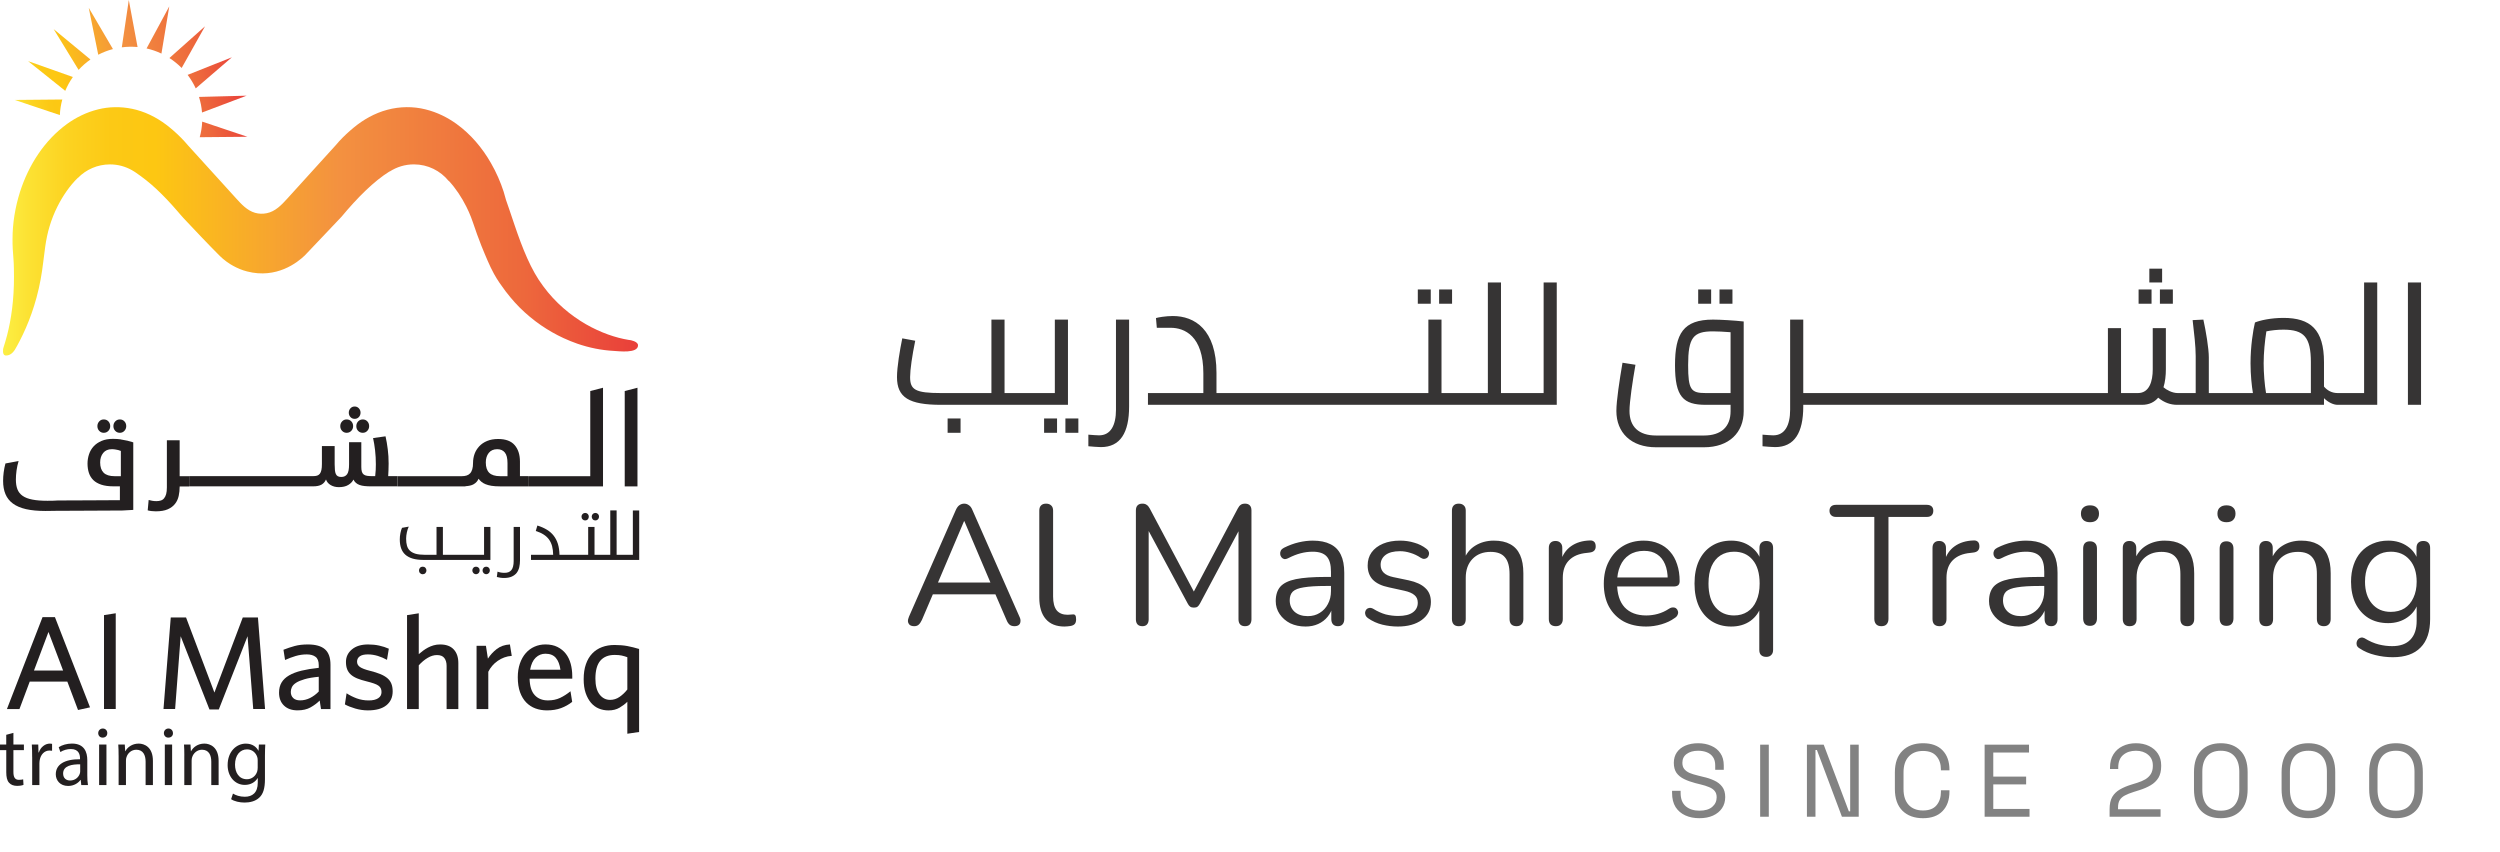 <svg xmlns="http://www.w3.org/2000/svg" width="352" height="120" viewBox="0 0 352 120" fill="none"><path d="M239.27 115.203C238.536 115.203 237.878 115.073 237.298 114.811C236.718 114.55 236.259 114.159 235.921 113.637C235.592 113.105 235.428 112.443 235.428 111.65V111.346H236.631V111.65C236.631 112.491 236.878 113.12 237.371 113.535C237.864 113.941 238.497 114.144 239.27 114.144C240.063 114.144 240.667 113.966 241.083 113.608C241.498 113.25 241.706 112.801 241.706 112.259C241.706 111.882 241.61 111.583 241.416 111.36C241.233 111.138 240.972 110.959 240.633 110.824C240.295 110.679 239.899 110.553 239.444 110.447L238.69 110.258C238.101 110.104 237.579 109.915 237.124 109.693C236.67 109.471 236.312 109.181 236.051 108.823C235.8 108.456 235.674 107.987 235.674 107.416C235.674 106.846 235.814 106.353 236.095 105.938C236.385 105.522 236.786 105.203 237.298 104.98C237.82 104.758 238.42 104.647 239.096 104.647C239.783 104.647 240.396 104.768 240.938 105.009C241.489 105.241 241.919 105.589 242.228 106.053C242.547 106.508 242.707 107.083 242.707 107.779V108.388H241.503V107.779C241.503 107.286 241.397 106.89 241.184 106.59C240.981 106.29 240.696 106.068 240.329 105.923C239.971 105.778 239.56 105.705 239.096 105.705C238.429 105.705 237.893 105.855 237.487 106.155C237.081 106.445 236.878 106.861 236.878 107.402C236.878 107.76 236.965 108.05 237.139 108.272C237.313 108.494 237.559 108.678 237.878 108.823C238.197 108.958 238.579 109.079 239.024 109.185L239.778 109.374C240.367 109.5 240.894 109.674 241.358 109.896C241.832 110.109 242.209 110.403 242.489 110.78C242.77 111.148 242.91 111.631 242.91 112.23C242.91 112.83 242.76 113.352 242.46 113.796C242.161 114.241 241.735 114.589 241.184 114.84C240.643 115.082 240.005 115.203 239.27 115.203ZM247.829 115V104.85H249.047V115H247.829ZM254.414 115V104.85H256.778L260.316 114.231H260.504V104.85H261.708V115H259.344L255.821 105.604H255.618V115H254.414ZM270.757 115.203C269.548 115.203 268.587 114.855 267.871 114.159C267.156 113.453 266.798 112.429 266.798 111.085V108.765C266.798 107.421 267.156 106.401 267.871 105.705C268.587 105 269.548 104.647 270.757 104.647C271.955 104.647 272.874 104.98 273.512 105.647C274.159 106.314 274.483 107.228 274.483 108.388V108.46H273.28V108.344C273.28 107.581 273.072 106.957 272.656 106.474C272.25 105.981 271.617 105.734 270.757 105.734C269.896 105.734 269.225 106 268.741 106.532C268.258 107.054 268.016 107.789 268.016 108.736V111.114C268.016 112.061 268.258 112.801 268.741 113.332C269.225 113.854 269.896 114.115 270.757 114.115C271.617 114.115 272.25 113.874 272.656 113.39C273.072 112.897 273.28 112.269 273.28 111.505V111.274H274.483V111.462C274.483 112.622 274.159 113.535 273.512 114.202C272.874 114.869 271.955 115.203 270.757 115.203ZM279.436 115V104.85H285.686V105.952H280.654V109.345H285.28V110.447H280.654V113.898H285.758V115H279.436ZM297.03 115V113.941C297.03 113.216 297.155 112.636 297.407 112.201C297.668 111.766 298.025 111.418 298.48 111.157C298.944 110.887 299.495 110.655 300.133 110.461L300.93 110.215C301.365 110.08 301.747 109.915 302.076 109.722C302.404 109.519 302.66 109.268 302.844 108.968C303.028 108.659 303.12 108.282 303.12 107.837V107.779C303.12 107.141 302.897 106.638 302.453 106.271C302.008 105.894 301.438 105.705 300.742 105.705C300.007 105.705 299.408 105.904 298.944 106.3C298.48 106.687 298.248 107.276 298.248 108.069V108.272H297.088V108.083C297.088 107.349 297.247 106.725 297.566 106.213C297.885 105.701 298.32 105.314 298.871 105.053C299.422 104.782 300.046 104.647 300.742 104.647C301.438 104.647 302.051 104.777 302.583 105.038C303.124 105.299 303.545 105.662 303.845 106.126C304.144 106.59 304.294 107.131 304.294 107.75V107.88C304.294 108.538 304.164 109.084 303.903 109.519C303.642 109.944 303.279 110.292 302.815 110.563C302.361 110.834 301.824 111.066 301.206 111.259L300.423 111.505C299.93 111.66 299.519 111.824 299.19 111.998C298.871 112.163 298.629 112.375 298.465 112.636C298.301 112.897 298.219 113.25 298.219 113.695V113.941H304.207V115H297.03ZM312.683 115.203C311.532 115.203 310.614 114.865 309.928 114.188C309.251 113.502 308.913 112.477 308.913 111.114V108.736C308.913 107.383 309.251 106.363 309.928 105.676C310.614 104.99 311.532 104.647 312.683 104.647C313.843 104.647 314.761 104.99 315.438 105.676C316.124 106.363 316.467 107.383 316.467 108.736V111.114C316.467 112.477 316.124 113.502 315.438 114.188C314.761 114.865 313.843 115.203 312.683 115.203ZM312.683 114.144C313.553 114.144 314.205 113.883 314.64 113.361C315.075 112.839 315.293 112.11 315.293 111.172V108.663C315.293 107.726 315.07 107.001 314.626 106.488C314.181 105.966 313.533 105.705 312.683 105.705C311.832 105.705 311.184 105.966 310.74 106.488C310.305 107.01 310.087 107.735 310.087 108.663V111.172C310.087 112.119 310.305 112.854 310.74 113.376C311.175 113.888 311.822 114.144 312.683 114.144ZM325.017 115.203C323.867 115.203 322.948 114.865 322.262 114.188C321.585 113.502 321.247 112.477 321.247 111.114V108.736C321.247 107.383 321.585 106.363 322.262 105.676C322.948 104.99 323.867 104.647 325.017 104.647C326.177 104.647 327.095 104.99 327.772 105.676C328.458 106.363 328.801 107.383 328.801 108.736V111.114C328.801 112.477 328.458 113.502 327.772 114.188C327.095 114.865 326.177 115.203 325.017 115.203ZM325.017 114.144C325.887 114.144 326.539 113.883 326.974 113.361C327.409 112.839 327.627 112.11 327.627 111.172V108.663C327.627 107.726 327.405 107.001 326.96 106.488C326.515 105.966 325.868 105.705 325.017 105.705C324.166 105.705 323.519 105.966 323.074 106.488C322.639 107.01 322.421 107.735 322.421 108.663V111.172C322.421 112.119 322.639 112.854 323.074 113.376C323.509 113.888 324.157 114.144 325.017 114.144ZM337.351 115.203C336.201 115.203 335.282 114.865 334.596 114.188C333.919 113.502 333.581 112.477 333.581 111.114V108.736C333.581 107.383 333.919 106.363 334.596 105.676C335.282 104.99 336.201 104.647 337.351 104.647C338.511 104.647 339.429 104.99 340.106 105.676C340.792 106.363 341.135 107.383 341.135 108.736V111.114C341.135 112.477 340.792 113.502 340.106 114.188C339.429 114.865 338.511 115.203 337.351 115.203ZM337.351 114.144C338.221 114.144 338.873 113.883 339.308 113.361C339.743 112.839 339.961 112.11 339.961 111.172V108.663C339.961 107.726 339.739 107.001 339.294 106.488C338.849 105.966 338.202 105.705 337.351 105.705C336.5 105.705 335.853 105.966 335.408 106.488C334.973 107.01 334.755 107.735 334.755 108.663V111.172C334.755 112.119 334.973 112.854 335.408 113.376C335.843 113.888 336.491 114.144 337.351 114.144Z" fill="#828282"></path><g clip-path="url(#clip0_301_318)"><path d="M1.888 103.188V104.826H3.366V105.616H1.888V108.693C1.888 109.401 2.089 109.802 2.662 109.802C2.933 109.802 3.13 109.767 3.262 109.732L3.308 110.51C3.107 110.592 2.793 110.65 2.395 110.65C1.915 110.65 1.528 110.498 1.281 110.214C0.99 109.907 0.882 109.401 0.882 108.728V105.616H0V104.826H0.878V103.461L1.888 103.188Z" fill="#231F20"></path><path d="M4.527 106.608C4.527 105.935 4.515 105.359 4.48 104.826H5.386L5.42 105.947H5.467C5.726 105.18 6.345 104.698 7.038 104.698C7.154 104.698 7.235 104.713 7.332 104.733V105.709C7.227 105.686 7.123 105.674 6.98 105.674C6.252 105.674 5.738 106.231 5.594 107.005C5.571 107.149 5.548 107.312 5.548 107.491V110.534H4.531V106.608H4.527Z" fill="#231F20"></path><path d="M11.444 110.533L11.363 109.814H11.328C11.011 110.261 10.4 110.662 9.591 110.662C8.442 110.662 7.854 109.849 7.854 109.024C7.854 107.643 9.073 106.888 11.266 106.9V106.783C11.266 106.312 11.135 105.464 9.978 105.464C9.448 105.464 8.899 105.628 8.5 105.888L8.268 105.204C8.736 104.896 9.417 104.694 10.133 104.694C11.866 104.694 12.292 105.888 12.292 107.028V109.164C12.292 109.662 12.315 110.144 12.385 110.533H11.448H11.444ZM11.293 107.62C10.168 107.596 8.887 107.799 8.887 108.907C8.887 109.576 9.332 109.895 9.862 109.895C10.601 109.895 11.069 109.425 11.232 108.942C11.266 108.837 11.29 108.717 11.29 108.612V107.62H11.293Z" fill="#231F20"></path><path d="M15.104 103.223C15.116 103.578 14.857 103.858 14.447 103.858C14.083 103.858 13.828 103.578 13.828 103.223C13.828 102.869 14.098 102.574 14.474 102.574C14.849 102.574 15.108 102.858 15.108 103.223H15.104ZM13.955 110.534V104.826H14.988V110.534H13.955Z" fill="#231F20"></path><path d="M16.698 106.371C16.698 105.783 16.687 105.301 16.652 104.826H17.569L17.627 105.772H17.65C17.933 105.231 18.59 104.698 19.527 104.698C20.312 104.698 21.531 105.169 21.531 107.129V110.537H20.502V107.25C20.502 106.328 20.161 105.562 19.186 105.562C18.505 105.562 17.979 106.044 17.805 106.624C17.755 106.752 17.735 106.927 17.735 107.106V110.537H16.702V106.375L16.698 106.371Z" fill="#231F20"></path><path d="M24.355 103.223C24.367 103.578 24.108 103.858 23.697 103.858C23.334 103.858 23.075 103.578 23.075 103.223C23.075 102.869 23.345 102.574 23.717 102.574C24.088 102.574 24.351 102.858 24.351 103.223H24.355ZM23.206 110.534V104.826H24.235V110.534H23.206Z" fill="#231F20"></path><path d="M25.953 106.371C25.953 105.783 25.942 105.301 25.907 104.826H26.82L26.878 105.772H26.901C27.183 105.231 27.837 104.698 28.777 104.698C29.563 104.698 30.782 105.169 30.782 107.129V110.537H29.749V107.25C29.749 106.328 29.408 105.562 28.437 105.562C27.756 105.562 27.23 106.044 27.052 106.624C27.006 106.752 26.982 106.927 26.982 107.106V110.537H25.949V106.375L25.953 106.371Z" fill="#231F20"></path><path d="M37.351 104.826C37.328 105.239 37.305 105.702 37.305 106.394V109.709C37.305 111.02 37.045 111.821 36.496 112.315C35.947 112.833 35.146 113 34.43 113C33.749 113 32.998 112.833 32.542 112.525L32.801 111.736C33.176 111.973 33.764 112.183 34.465 112.183C35.521 112.183 36.295 111.627 36.295 110.191V109.557H36.272C35.954 110.086 35.343 110.514 34.465 110.514C33.056 110.514 32.05 109.312 32.05 107.732C32.05 105.795 33.304 104.702 34.608 104.702C35.594 104.702 36.132 105.223 36.38 105.694H36.403L36.45 104.834H37.351V104.826ZM36.283 107.079C36.283 106.904 36.272 106.752 36.225 106.608C36.036 106.005 35.533 105.511 34.782 105.511C33.795 105.511 33.091 106.347 33.091 107.666C33.091 108.787 33.656 109.717 34.77 109.717C35.405 109.717 35.977 109.316 36.202 108.658C36.26 108.479 36.283 108.281 36.283 108.102V107.075V107.079Z" fill="#231F20"></path><g style="mix-blend-mode:multiply"><path d="M59.52 79.788C59.369 79.788 59.245 79.835 59.145 79.94C59.044 80.041 58.994 80.169 58.994 80.317C58.994 80.465 59.044 80.597 59.145 80.698C59.245 80.799 59.373 80.854 59.52 80.854C59.667 80.854 59.791 80.803 59.892 80.698C59.992 80.593 60.042 80.469 60.042 80.317C60.042 80.165 59.992 80.041 59.892 79.94C59.791 79.835 59.667 79.788 59.52 79.788Z" fill="#231F20"></path><path d="M67.018 79.788C66.875 79.788 66.755 79.835 66.655 79.94C66.554 80.041 66.504 80.165 66.504 80.309C66.504 80.461 66.554 80.589 66.655 80.694C66.755 80.791 66.875 80.846 67.018 80.846C67.169 80.846 67.293 80.791 67.39 80.694C67.486 80.589 67.537 80.465 67.537 80.309C67.537 80.153 67.49 80.033 67.39 79.936C67.293 79.838 67.169 79.788 67.018 79.788Z" fill="#231F20"></path><path d="M68.457 79.788C68.314 79.788 68.194 79.835 68.094 79.94C67.993 80.041 67.943 80.165 67.943 80.309C67.943 80.461 67.993 80.589 68.094 80.694C68.194 80.791 68.314 80.846 68.457 80.846C68.601 80.846 68.728 80.791 68.825 80.694C68.922 80.589 68.972 80.465 68.972 80.309C68.972 80.153 68.922 80.033 68.825 79.936C68.728 79.838 68.605 79.788 68.457 79.788Z" fill="#231F20"></path><path d="M68.156 78.115H62.36V74.19H61.462V78.115H59.806C59.3 78.115 58.878 78.068 58.537 77.975C58.201 77.878 57.93 77.734 57.729 77.547C57.528 77.36 57.385 77.123 57.303 76.839C57.222 76.555 57.183 76.228 57.183 75.851C57.183 75.575 57.218 75.279 57.284 74.964C57.353 74.653 57.439 74.38 57.555 74.147L56.607 74.318C56.514 74.509 56.44 74.754 56.379 75.061C56.317 75.365 56.29 75.664 56.29 75.956C56.29 76.427 56.352 76.843 56.479 77.201C56.607 77.559 56.804 77.862 57.075 78.103C57.346 78.348 57.698 78.531 58.131 78.656C58.561 78.78 59.083 78.839 59.702 78.839H69.049V74.194H68.156V78.119V78.115Z" fill="#231F20"></path><path d="M72.326 78.963C72.326 79.286 72.296 79.558 72.237 79.776C72.18 79.994 72.094 80.165 71.982 80.294C71.87 80.422 71.731 80.511 71.572 80.574C71.413 80.628 71.236 80.655 71.034 80.655C70.678 80.655 70.35 80.601 70.052 80.488L69.955 81.239C70.102 81.278 70.264 81.313 70.435 81.34C70.605 81.367 70.783 81.379 70.965 81.379C71.398 81.379 71.762 81.313 72.052 81.184C72.342 81.056 72.574 80.877 72.748 80.659C72.918 80.434 73.038 80.169 73.112 79.87C73.182 79.562 73.216 79.239 73.216 78.889V74.194H72.323V78.967L72.326 78.963Z" fill="#231F20"></path><path d="M82.39 73.279C82.537 73.279 82.66 73.229 82.757 73.124C82.854 73.022 82.904 72.898 82.904 72.742C82.904 72.587 82.854 72.47 82.757 72.369C82.66 72.272 82.537 72.221 82.39 72.221C82.243 72.221 82.126 72.272 82.026 72.373C81.925 72.474 81.875 72.598 81.875 72.742C81.875 72.894 81.925 73.022 82.026 73.124C82.126 73.229 82.246 73.279 82.39 73.279Z" fill="#231F20"></path><path d="M83.829 73.279C83.972 73.279 84.092 73.229 84.192 73.124C84.293 73.022 84.343 72.898 84.343 72.742C84.343 72.587 84.293 72.47 84.192 72.369C84.092 72.272 83.972 72.221 83.829 72.221C83.678 72.221 83.558 72.272 83.461 72.373C83.365 72.474 83.314 72.598 83.314 72.742C83.314 72.894 83.365 73.022 83.461 73.124C83.558 73.229 83.682 73.279 83.829 73.279Z" fill="#231F20"></path><path d="M89.106 71.867V78.115H86.82V71.867H85.926V78.115H83.709V74.19H82.815V78.115H78.776C78.764 77.535 78.687 77.022 78.552 76.582C78.416 76.142 78.215 75.757 77.96 75.427C77.704 75.096 77.383 74.816 77 74.582C76.617 74.349 76.172 74.151 75.662 73.995L75.437 74.765C75.863 74.898 76.23 75.061 76.54 75.259C76.849 75.454 77.101 75.691 77.298 75.96C77.492 76.232 77.639 76.543 77.735 76.901C77.828 77.259 77.878 77.664 77.886 78.119H74.764V78.839H90V71.871H89.106V71.867Z" fill="#231F20"></path></g><g style="mix-blend-mode:multiply"><path d="M17.039 61.869C16.695 61.818 16.319 61.791 15.913 61.791C15.286 61.791 14.749 61.888 14.296 62.083C13.843 62.277 13.472 62.534 13.182 62.849C12.892 63.168 12.675 63.538 12.536 63.958C12.396 64.378 12.323 64.814 12.323 65.265C12.323 65.755 12.389 66.195 12.52 66.592C12.652 66.989 12.861 67.323 13.147 67.603C13.433 67.879 13.805 68.093 14.269 68.245C14.729 68.397 15.29 68.475 15.956 68.475H16.88V70.424C16.629 70.443 8.411 70.455 8.16 70.466C7.943 70.486 7.703 70.498 7.44 70.501C7.177 70.505 6.926 70.509 6.678 70.509C5.834 70.509 5.126 70.455 4.558 70.342C3.989 70.233 3.529 70.058 3.188 69.817C2.844 69.576 2.6 69.268 2.453 68.891C2.306 68.513 2.236 68.058 2.236 67.525C2.236 67.121 2.267 66.693 2.329 66.245C2.391 65.798 2.488 65.355 2.615 64.911L0.766 65.257C0.658 65.662 0.573 66.078 0.519 66.494C0.464 66.915 0.437 67.315 0.437 67.704C0.437 68.424 0.546 69.046 0.77 69.576C0.991 70.105 1.343 70.548 1.815 70.898C2.29 71.252 2.906 71.513 3.664 71.688C4.422 71.859 5.339 71.945 6.415 71.945C6.848 71.945 7.324 71.937 7.835 71.925C8.345 71.91 16.784 71.898 17.229 71.879C17.743 71.851 18.258 71.824 18.765 71.793V62.285C18.517 62.203 18.246 62.126 17.948 62.052C17.685 61.989 17.383 61.931 17.039 61.88V61.869ZM17.012 67.047H16.141C15.433 67.047 14.919 66.883 14.59 66.557C14.265 66.23 14.102 65.747 14.102 65.109C14.102 64.569 14.246 64.121 14.532 63.771C14.818 63.421 15.217 63.246 15.735 63.246C15.929 63.246 16.099 63.258 16.254 63.289C16.408 63.316 16.544 63.343 16.66 63.37C16.788 63.405 16.904 63.448 17.016 63.491V67.043L17.012 67.047Z" fill="#231F20"></path><path d="M16.877 60.939C17.132 60.939 17.345 60.846 17.515 60.663C17.685 60.48 17.774 60.258 17.774 59.997C17.774 59.737 17.689 59.507 17.515 59.324C17.345 59.145 17.132 59.056 16.877 59.056C16.621 59.056 16.397 59.149 16.227 59.332C16.052 59.519 15.967 59.741 15.967 59.997C15.967 60.254 16.052 60.488 16.227 60.667C16.397 60.846 16.613 60.939 16.877 60.939Z" fill="#231F20"></path><path d="M14.609 60.939C14.872 60.939 15.089 60.846 15.259 60.663C15.433 60.48 15.518 60.258 15.518 59.997C15.518 59.737 15.43 59.507 15.259 59.324C15.085 59.145 14.872 59.056 14.609 59.056C14.346 59.056 14.141 59.149 13.971 59.332C13.801 59.519 13.712 59.741 13.712 59.997C13.712 60.254 13.797 60.488 13.971 60.667C14.145 60.846 14.354 60.939 14.609 60.939Z" fill="#231F20"></path><path d="M25.292 61.989H23.496V68.63C23.496 69.008 23.462 69.319 23.396 69.56C23.326 69.805 23.233 70.004 23.11 70.151C22.99 70.303 22.835 70.412 22.649 70.47C22.463 70.529 22.258 70.56 22.034 70.56C21.81 70.56 21.616 70.544 21.442 70.513C21.264 70.482 21.094 70.439 20.931 70.396L20.796 71.859C20.962 71.906 21.14 71.937 21.334 71.96C21.527 71.984 21.728 71.995 21.937 71.995C22.626 71.995 23.191 71.898 23.624 71.707C24.061 71.513 24.402 71.256 24.649 70.933C24.901 70.614 25.067 70.245 25.16 69.828C25.249 69.416 25.296 68.984 25.296 68.545V68.49H26.626V67.051H25.296V61.993L25.292 61.989Z" fill="#231F20"></path><path d="M50.169 59.997C50.169 60.266 50.254 60.488 50.424 60.667C50.598 60.846 50.815 60.939 51.078 60.939C51.341 60.939 51.546 60.846 51.717 60.663C51.887 60.48 51.976 60.258 51.976 59.997C51.976 59.737 51.891 59.507 51.717 59.324C51.546 59.145 51.33 59.056 51.078 59.056C50.827 59.056 50.598 59.149 50.424 59.332C50.254 59.519 50.169 59.741 50.169 59.997Z" fill="#231F20"></path><path d="M49.937 58.974C50.173 58.974 50.37 58.893 50.529 58.721C50.684 58.55 50.765 58.348 50.765 58.107C50.765 57.865 50.684 57.663 50.529 57.492C50.37 57.321 50.173 57.235 49.937 57.235C49.701 57.235 49.504 57.317 49.345 57.492C49.186 57.663 49.109 57.865 49.109 58.107C49.109 58.348 49.186 58.55 49.345 58.721C49.504 58.893 49.697 58.974 49.937 58.974Z" fill="#231F20"></path><path d="M48.807 60.939C49.07 60.939 49.287 60.846 49.461 60.663C49.635 60.48 49.72 60.258 49.72 59.997C49.72 59.737 49.635 59.507 49.461 59.324C49.287 59.145 49.07 59.056 48.807 59.056C48.544 59.056 48.339 59.149 48.169 59.332C47.995 59.519 47.909 59.741 47.909 59.997C47.909 60.254 47.995 60.488 48.169 60.667C48.339 60.846 48.552 60.939 48.807 60.939Z" fill="#231F20"></path><path d="M54.7 66.136C54.711 65.833 54.719 65.541 54.719 65.265C54.719 64.573 54.68 63.903 54.595 63.246C54.514 62.592 54.409 61.985 54.282 61.433L52.529 61.682C52.645 62.207 52.742 62.783 52.812 63.409C52.885 64.036 52.92 64.697 52.92 65.386C52.92 65.6 52.912 65.856 52.901 66.168C52.889 66.475 52.862 66.771 52.827 67.043H52.475C52.158 67.043 51.898 67.027 51.693 66.996C51.488 66.965 51.326 66.899 51.206 66.806C51.082 66.708 50.997 66.576 50.947 66.405C50.896 66.234 50.873 66.008 50.873 65.736V62.266H49.148V65.389C49.148 66.063 49.055 66.525 48.869 66.775C48.679 67.031 48.413 67.156 48.056 67.156C47.848 67.156 47.681 67.121 47.561 67.051C47.438 66.981 47.345 66.876 47.283 66.732C47.221 66.588 47.174 66.405 47.155 66.179C47.132 65.954 47.12 65.685 47.12 65.37V62.81H45.325V65.327C45.325 65.67 45.302 65.95 45.255 66.171C45.209 66.393 45.136 66.568 45.039 66.697C44.938 66.825 44.81 66.915 44.66 66.965C44.505 67.016 44.319 67.039 44.102 67.039H31.819H32.403H26.634V68.478H32.403H31.819H44.091C44.59 68.478 44.981 68.397 45.267 68.237C45.553 68.074 45.762 67.833 45.901 67.51C46.01 67.841 46.23 68.105 46.559 68.299C46.892 68.494 47.271 68.591 47.708 68.591C48.25 68.591 48.695 68.49 49.039 68.28C49.384 68.074 49.623 67.821 49.759 67.525C49.859 67.72 49.979 67.876 50.119 67.992C50.258 68.117 50.428 68.21 50.629 68.284C50.831 68.358 51.067 68.409 51.337 68.436C51.608 68.467 51.922 68.478 52.278 68.478H55.988V67.039H54.657C54.676 66.732 54.692 66.432 54.703 66.129L54.7 66.136Z" fill="#231F20"></path><path d="M73.209 64.989C73.209 64.02 72.961 63.25 72.466 62.674C71.971 62.098 71.193 61.81 70.137 61.81C69.549 61.81 69.03 61.904 68.589 62.087C68.144 62.269 67.773 62.522 67.483 62.834C67.189 63.149 66.968 63.503 66.821 63.903C66.678 64.308 66.604 64.728 66.604 65.168C66.604 65.53 66.57 65.833 66.496 66.074C66.422 66.319 66.318 66.514 66.183 66.654C66.047 66.798 65.881 66.899 65.687 66.957C65.49 67.02 65.27 67.047 65.014 67.047H55.999V68.486H65.529V68.459C66.001 68.428 66.399 68.35 66.678 68.187C67.018 67.992 67.251 67.731 67.378 67.405C67.494 67.564 67.63 67.704 67.781 67.833C67.931 67.961 68.121 68.074 68.353 68.171C68.585 68.268 68.864 68.342 69.193 68.401C69.525 68.455 69.936 68.482 70.423 68.482H74.35V67.043H73.209V64.985V64.989ZM71.456 67.047H70.427C69.723 67.047 69.212 66.887 68.887 66.572C68.562 66.253 68.4 65.767 68.4 65.109C68.4 64.569 68.539 64.121 68.817 63.771C69.096 63.421 69.495 63.246 70.009 63.246C70.469 63.246 70.825 63.401 71.077 63.709C71.332 64.02 71.456 64.518 71.456 65.211V67.047Z" fill="#231F20"></path><path d="M83.109 67.047H81.67H81.422H74.362V68.486H81.422H81.67H84.904V54.594L83.109 55.057V67.047Z" fill="#231F20"></path><path d="M87.961 55.057V68.486H89.756V54.594L87.961 55.057Z" fill="#231F20"></path></g><path d="M10.984 99.963L9.479 95.968H4.186L2.739 99.835H0.975L5.989 86.892H7.734L12.675 99.594L10.984 99.967V99.963ZM6.825 88.981L4.782 94.416H8.887L6.825 88.981Z" fill="#231F20"></path><path d="M14.644 99.831V86.608L16.296 86.347V99.831H14.644Z" fill="#231F20"></path><path d="M35.653 99.831L34.855 89.58L30.808 99.889H29.489L25.438 89.58L24.657 99.831H23.02L24.042 86.942H26.197L30.189 97.512L34.182 86.942H36.318L37.32 99.831H35.649H35.653Z" fill="#231F20"></path><path d="M45.197 99.831L45.011 98.637C44.652 98.999 44.226 99.317 43.727 99.598C43.232 99.878 42.62 100.018 41.889 100.018C41.084 100.018 40.45 99.792 39.986 99.345C39.518 98.894 39.289 98.29 39.289 97.528C39.289 96.968 39.409 96.489 39.645 96.096C39.881 95.703 40.233 95.369 40.702 95.097C41.173 94.82 41.754 94.602 42.446 94.431C43.139 94.264 43.951 94.128 44.88 94.031V93.657C44.88 93.097 44.729 92.7 44.423 92.478C44.122 92.253 43.712 92.14 43.193 92.14C42.648 92.14 42.125 92.218 41.618 92.369C41.112 92.521 40.616 92.708 40.137 92.926L39.912 91.486C40.446 91.276 40.976 91.097 41.51 90.953C42.04 90.809 42.655 90.739 43.344 90.739C44.431 90.739 45.236 90.965 45.754 91.42C46.273 91.875 46.532 92.603 46.532 93.595V99.835H45.193L45.197 99.831ZM44.884 95.291C44.071 95.365 43.406 95.478 42.895 95.629C42.385 95.777 41.982 95.945 41.692 96.131C41.402 96.318 41.208 96.524 41.1 96.746C40.995 96.968 40.945 97.193 40.945 97.419C40.945 97.777 41.057 98.069 41.286 98.287C41.514 98.504 41.839 98.613 42.257 98.613C42.737 98.613 43.201 98.501 43.654 98.279C44.102 98.053 44.512 97.75 44.88 97.365V95.291H44.884Z" fill="#231F20"></path><path d="M54.402 99.302C53.814 99.781 52.943 100.022 51.794 100.022C51.198 100.022 50.606 99.932 50.018 99.761C49.43 99.586 48.943 99.395 48.56 99.181L48.799 97.614C49.221 97.894 49.693 98.131 50.219 98.329C50.745 98.524 51.314 98.621 51.918 98.621C52.487 98.621 52.931 98.52 53.245 98.314C53.562 98.108 53.717 97.82 53.717 97.446C53.717 97.248 53.686 97.073 53.616 96.925C53.55 96.777 53.434 96.645 53.276 96.532C53.113 96.419 52.897 96.318 52.626 96.225C52.351 96.131 52.018 96.034 51.624 95.937C51.105 95.812 50.657 95.672 50.289 95.52C49.918 95.365 49.616 95.182 49.388 94.972C49.159 94.758 48.985 94.513 48.877 94.225C48.765 93.941 48.711 93.599 48.711 93.202C48.711 92.494 48.989 91.906 49.546 91.439C50.103 90.973 50.865 90.739 51.833 90.739C52.39 90.739 52.912 90.794 53.392 90.899C53.876 91.004 54.328 91.152 54.746 91.338L54.487 92.906C54.088 92.684 53.659 92.498 53.195 92.354C52.73 92.214 52.262 92.14 51.794 92.14C51.287 92.14 50.904 92.229 50.653 92.412C50.397 92.595 50.273 92.848 50.273 93.167C50.273 93.466 50.405 93.712 50.672 93.906C50.939 94.097 51.419 94.283 52.111 94.455C52.657 94.591 53.133 94.739 53.531 94.902C53.934 95.065 54.262 95.256 54.526 95.474C54.785 95.692 54.978 95.952 55.102 96.256C55.226 96.559 55.288 96.921 55.288 97.349C55.288 98.17 54.994 98.82 54.406 99.302H54.402Z" fill="#231F20"></path><path d="M62.882 99.831V93.762C62.882 93.303 62.778 92.933 62.565 92.653C62.356 92.373 62.008 92.233 61.524 92.233C61.091 92.233 60.654 92.365 60.217 92.626C59.779 92.887 59.358 93.237 58.963 93.673V99.835H57.311V86.612L58.963 86.351V92.105C59.149 91.945 59.35 91.782 59.567 91.618C59.783 91.459 60.015 91.311 60.263 91.179C60.507 91.05 60.778 90.942 61.06 90.86C61.346 90.778 61.648 90.739 61.973 90.739C62.813 90.739 63.451 90.973 63.884 91.439C64.318 91.906 64.534 92.544 64.534 93.354V99.835H62.882V99.831Z" fill="#231F20"></path><path d="M70.999 92.568C70.667 92.692 70.353 92.856 70.071 93.054C69.785 93.252 69.533 93.482 69.309 93.743C69.084 94.003 68.903 94.283 68.752 94.583V99.835H67.1V90.926H68.419L68.698 92.739C69.019 92.229 69.436 91.774 69.939 91.385C70.45 90.992 71.065 90.778 71.796 90.739L72.056 92.346C71.684 92.369 71.332 92.443 70.999 92.568Z" fill="#231F20"></path><path d="M80.583 95.555H74.567C74.59 96.606 74.83 97.38 75.29 97.874C75.747 98.372 76.37 98.617 77.147 98.617C77.79 98.617 78.362 98.501 78.857 98.267C79.353 98.034 79.84 97.719 80.324 97.329L80.564 98.823C80.092 99.197 79.569 99.489 78.993 99.703C78.416 99.913 77.759 100.022 77.012 100.022C76.432 100.022 75.894 99.932 75.395 99.749C74.9 99.57 74.466 99.286 74.095 98.909C73.723 98.528 73.433 98.045 73.22 97.462C73.011 96.878 72.903 96.17 72.903 95.353C72.903 94.645 73.004 94.003 73.201 93.427C73.398 92.856 73.673 92.369 74.021 91.969C74.366 91.572 74.779 91.264 75.255 91.054C75.731 90.84 76.25 90.735 76.803 90.735C77.449 90.735 78.01 90.852 78.486 91.089C78.962 91.327 79.356 91.646 79.666 92.043C79.976 92.439 80.204 92.914 80.355 93.463C80.502 94.011 80.575 94.591 80.575 95.198V95.552L80.583 95.555ZM78.262 92.63C77.929 92.237 77.438 92.043 76.795 92.043C76.277 92.043 75.82 92.225 75.43 92.595C75.039 92.965 74.776 93.532 74.64 94.303H78.912C78.811 93.579 78.598 93.023 78.262 92.63Z" fill="#231F20"></path><path d="M88.329 103.309V98.808C88.035 99.107 87.667 99.384 87.234 99.64C86.8 99.897 86.278 100.026 85.675 100.026C85.191 100.026 84.738 99.936 84.32 99.765C83.899 99.59 83.531 99.321 83.214 98.952C82.9 98.582 82.649 98.127 82.46 97.579C82.274 97.03 82.181 96.384 82.181 95.637C82.181 94.828 82.285 94.12 82.498 93.517C82.707 92.91 83.005 92.412 83.388 92.011C83.771 91.611 84.228 91.315 84.761 91.113C85.292 90.914 85.88 90.813 86.526 90.813C87.172 90.813 87.791 90.864 88.321 90.961C88.847 91.062 89.4 91.198 89.985 91.373V103.064L88.329 103.309ZM88.329 92.533C88.042 92.432 87.775 92.354 87.528 92.299C87.28 92.245 86.951 92.214 86.537 92.214C85.667 92.214 85.001 92.482 84.533 93.019C84.069 93.556 83.833 94.4 83.833 95.548C83.833 96.532 84.03 97.279 84.421 97.785C84.812 98.29 85.307 98.543 85.907 98.543C86.379 98.543 86.816 98.407 87.222 98.131C87.624 97.855 87.996 97.508 88.329 97.081V92.529V92.533Z" fill="#231F20"></path><path d="M88.677 47.879C88.619 47.871 88.561 47.867 88.499 47.856C86.712 47.564 84.611 46.867 82.479 45.642C80.359 44.416 78.2 42.642 76.482 40.293C74.764 38.029 73.565 34.986 72.4 31.539C72.18 30.89 71.951 30.221 71.723 29.536C71.564 29.077 71.41 28.618 71.243 28.147C71.143 27.758 71.034 27.373 70.911 26.984C70.473 25.634 69.889 24.284 69.127 22.961C67.897 20.806 66.272 18.888 64.256 17.433C63.037 16.561 61.583 15.81 59.9 15.398C58.224 14.974 56.309 14.974 54.526 15.46C52.734 15.939 51.136 16.865 49.829 17.942C49.09 18.553 48.389 19.199 47.743 19.903C47.573 20.086 47.418 20.28 47.252 20.467C46.319 21.494 45.387 22.525 44.451 23.552C44.095 23.945 43.735 24.338 43.379 24.735C42.737 25.443 42.091 26.151 41.448 26.863C41.127 27.221 40.802 27.575 40.477 27.933C39.626 28.87 38.767 29.781 37.545 30.022C36.999 30.131 36.446 30.119 35.912 29.964C34.805 29.645 33.993 28.758 33.242 27.929C32.917 27.571 32.596 27.217 32.271 26.859C31.637 26.159 31.002 25.462 30.368 24.762C30 24.358 29.636 23.953 29.269 23.552C28.336 22.525 27.404 21.498 26.468 20.467C26.309 20.288 26.158 20.102 25.996 19.927C25.678 19.58 25.361 19.257 25.021 18.934C24.657 18.588 24.278 18.261 23.891 17.942C22.583 16.865 20.985 15.939 19.194 15.46C19.005 15.41 18.811 15.363 18.618 15.324C17 14.982 15.313 15.021 13.82 15.398C12.137 15.81 10.686 16.561 9.464 17.433C6.252 19.752 4.035 23.241 2.824 26.991C2.109 29.252 1.768 31.489 1.764 33.613C1.749 34.57 1.815 35.519 1.896 36.476C1.966 37.328 1.958 38.149 1.969 38.954C1.977 42.164 1.583 44.977 0.987 47.245C0.816 47.891 0.638 48.486 0.457 49.05C0.457 49.05 0.236 50.057 0.855 50.057C1.223 50.057 1.524 49.894 1.772 49.645C1.884 49.532 1.989 49.4 2.082 49.26C2.321 48.852 2.561 48.424 2.797 47.957C3.946 45.731 5.08 42.833 5.722 39.343C6.016 37.787 6.148 36.231 6.376 34.667C6.512 33.726 6.701 32.788 6.976 31.882C7.262 30.925 7.63 29.991 8.079 29.1C8.817 27.618 9.789 26.186 10.965 25.031L10.98 25.042C12.125 23.871 13.72 23.148 15.484 23.148C16.606 23.148 17.658 23.443 18.575 23.961C18.683 24.023 18.792 24.089 18.896 24.155C18.946 24.19 19.001 24.218 19.051 24.253C20.088 24.961 21.063 25.723 21.984 26.583C23.036 27.563 24.023 28.618 24.963 29.707C25.102 29.866 25.241 30.03 25.377 30.189C25.663 30.528 25.965 30.847 26.267 31.166C26.476 31.384 26.684 31.605 26.889 31.823C27.098 32.041 27.303 32.263 27.512 32.481C27.799 32.784 28.081 33.084 28.367 33.383C28.774 33.811 29.184 34.243 29.602 34.667C29.938 35.01 30.271 35.348 30.608 35.69C30.859 35.947 31.114 36.204 31.389 36.437C31.722 36.721 32.078 36.982 32.453 37.212C33.014 37.558 33.614 37.842 34.237 38.056C34.422 38.122 34.612 38.172 34.805 38.223C38.941 39.289 41.889 36.955 42.903 35.978C42.984 35.897 43.062 35.811 43.143 35.725C43.994 34.831 44.842 33.94 45.689 33.045C46.482 32.209 47.271 31.372 48.064 30.54L48.057 30.551C48.057 30.551 48.06 30.543 48.064 30.543C50.308 27.843 52.645 25.505 54.85 24.136L54.862 24.155C55.849 23.517 57.021 23.144 58.278 23.144C60.248 23.144 62.008 24.05 63.169 25.474L63.196 25.466C64.182 26.536 65.01 27.797 65.66 29.096C65.9 29.575 66.121 30.065 66.314 30.563C66.415 30.82 66.508 31.08 66.597 31.341C66.964 32.442 67.351 33.52 67.777 34.597C67.931 34.994 68.086 35.367 68.253 35.757C68.52 36.387 68.787 37.017 69.081 37.636C69.228 37.947 69.382 38.25 69.549 38.55C69.796 38.997 70.044 39.402 70.334 39.826C70.609 40.23 70.895 40.627 71.189 41.016C71.417 41.32 71.65 41.608 71.886 41.888C72.28 42.358 72.686 42.814 73.135 43.265C75.089 45.222 77.236 46.626 79.333 47.599C79.991 47.902 80.645 48.167 81.283 48.389C82.939 48.96 84.672 49.315 86.421 49.408C87.091 49.443 89.834 49.809 89.834 48.618C89.834 48.054 88.696 47.879 88.696 47.879H88.677Z" fill="url(#paint0_linear_301_318)"></path><path d="M28.445 15.842L34.716 13.472L28.019 13.647C28.127 13.998 28.22 14.359 28.294 14.729C28.367 15.099 28.414 15.472 28.445 15.838V15.842Z" fill="url(#paint1_linear_301_318)"></path><path d="M34.825 19.257L28.468 17.125C28.437 17.876 28.317 18.612 28.123 19.32L34.825 19.257Z" fill="url(#paint2_linear_301_318)"></path><path d="M25.578 9.57L28.866 3.704L23.852 8.17C24.475 8.571 25.055 9.041 25.578 9.57Z" fill="url(#paint3_linear_301_318)"></path><path d="M32.65 8.065L26.417 10.543C26.862 11.127 27.245 11.764 27.559 12.445L32.65 8.065Z" fill="url(#paint4_linear_301_318)"></path><path d="M3.942 8.598L9.185 12.792C9.471 12.103 9.835 11.449 10.26 10.842L3.942 8.602V8.598Z" fill="url(#paint5_linear_301_318)"></path><path d="M2.07 14.072L8.427 16.203C8.457 15.453 8.577 14.717 8.771 14.009L2.07 14.072Z" fill="url(#paint6_linear_301_318)"></path><path d="M12.497 1.105L13.832 7.707C14.478 7.372 15.17 7.1 15.902 6.909L12.497 1.105Z" fill="url(#paint7_linear_301_318)"></path><path d="M23.833 0.899L20.637 6.82C21.365 6.983 22.065 7.228 22.73 7.543L23.833 0.899Z" fill="url(#paint8_linear_301_318)"></path><path d="M19.368 6.621L18.134 0L17.151 6.664C17.898 6.567 18.641 6.555 19.364 6.621H19.368Z" fill="url(#paint9_linear_301_318)"></path><path d="M12.733 8.376L7.556 4.1L11.065 9.839C11.564 9.294 12.121 8.804 12.733 8.38V8.376Z" fill="url(#paint10_linear_301_318)"></path></g><path d="M128.728 88.168C128.472 88.168 128.264 88.112 128.104 88C127.96 87.872 127.872 87.712 127.84 87.52C127.824 87.312 127.872 87.08 127.984 86.824L134.584 71.8C134.728 71.48 134.896 71.256 135.088 71.128C135.296 70.984 135.52 70.912 135.76 70.912C136 70.912 136.216 70.984 136.408 71.128C136.616 71.256 136.784 71.48 136.912 71.8L143.536 86.824C143.664 87.08 143.712 87.312 143.68 87.52C143.664 87.728 143.584 87.888 143.44 88C143.296 88.112 143.096 88.168 142.84 88.168C142.552 88.168 142.32 88.096 142.144 87.952C141.968 87.792 141.824 87.568 141.712 87.28L139.936 83.176L140.896 83.68H130.576L131.56 83.176L129.808 87.28C129.664 87.584 129.512 87.808 129.352 87.952C129.192 88.096 128.984 88.168 128.728 88.168ZM135.736 73.384L131.872 82.48L131.296 82.024H140.176L139.648 82.48L135.784 73.384H135.736ZM149.884 88.216C148.732 88.216 147.852 87.864 147.244 87.16C146.636 86.456 146.332 85.448 146.332 84.136V71.896C146.332 71.576 146.412 71.336 146.572 71.176C146.732 71 146.972 70.912 147.292 70.912C147.596 70.912 147.836 71 148.012 71.176C148.188 71.336 148.276 71.576 148.276 71.896V83.992C148.276 84.856 148.444 85.504 148.78 85.936C149.132 86.352 149.644 86.56 150.316 86.56C150.46 86.56 150.588 86.552 150.7 86.536C150.812 86.52 150.924 86.512 151.036 86.512C151.212 86.496 151.332 86.536 151.396 86.632C151.476 86.728 151.516 86.92 151.516 87.208C151.516 87.496 151.452 87.712 151.324 87.856C151.196 88 150.988 88.096 150.7 88.144C150.572 88.16 150.436 88.176 150.292 88.192C150.148 88.208 150.012 88.216 149.884 88.216ZM160.845 88.168C160.557 88.168 160.333 88.088 160.173 87.928C160.013 87.752 159.933 87.512 159.933 87.208V71.872C159.933 71.552 160.013 71.312 160.173 71.152C160.333 70.992 160.557 70.912 160.845 70.912C161.101 70.912 161.301 70.968 161.445 71.08C161.605 71.176 161.749 71.344 161.877 71.584L168.453 83.968H167.733L174.285 71.584C174.413 71.344 174.549 71.176 174.693 71.08C174.837 70.968 175.045 70.912 175.317 70.912C175.589 70.912 175.805 70.992 175.965 71.152C176.125 71.312 176.205 71.552 176.205 71.872V87.208C176.205 87.512 176.125 87.752 175.965 87.928C175.821 88.088 175.597 88.168 175.293 88.168C175.005 88.168 174.781 88.088 174.621 87.928C174.461 87.752 174.381 87.512 174.381 87.208V73.72H174.957L168.957 84.976C168.845 85.184 168.725 85.336 168.597 85.432C168.485 85.512 168.317 85.552 168.093 85.552C167.869 85.552 167.693 85.504 167.565 85.408C167.437 85.312 167.325 85.168 167.229 84.976L161.157 73.696H161.733V87.208C161.733 87.512 161.653 87.752 161.493 87.928C161.349 88.088 161.133 88.168 160.845 88.168ZM183.824 88.216C183.024 88.216 182.304 88.064 181.664 87.76C181.04 87.44 180.544 87.008 180.176 86.464C179.808 85.92 179.624 85.312 179.624 84.64C179.624 83.776 179.84 83.096 180.272 82.6C180.72 82.104 181.448 81.752 182.456 81.544C183.48 81.336 184.872 81.232 186.632 81.232H187.712V82.504H186.656C185.36 82.504 184.336 82.568 183.584 82.696C182.848 82.808 182.328 83.008 182.024 83.296C181.736 83.584 181.592 83.992 181.592 84.52C181.592 85.176 181.816 85.712 182.264 86.128C182.728 86.544 183.352 86.752 184.136 86.752C184.776 86.752 185.336 86.6 185.816 86.296C186.312 85.992 186.696 85.576 186.968 85.048C187.256 84.52 187.4 83.912 187.4 83.224V80.488C187.4 79.496 187.2 78.784 186.8 78.352C186.4 77.904 185.744 77.68 184.832 77.68C184.272 77.68 183.712 77.752 183.152 77.896C182.592 78.04 182 78.272 181.376 78.592C181.152 78.704 180.96 78.744 180.8 78.712C180.64 78.664 180.512 78.576 180.416 78.448C180.32 78.32 180.264 78.176 180.248 78.016C180.232 77.84 180.264 77.672 180.344 77.512C180.44 77.352 180.584 77.224 180.776 77.128C181.48 76.776 182.176 76.52 182.864 76.36C183.552 76.2 184.208 76.12 184.832 76.12C185.84 76.12 186.672 76.288 187.328 76.624C187.984 76.944 188.472 77.44 188.792 78.112C189.112 78.768 189.272 79.616 189.272 80.656V87.16C189.272 87.48 189.192 87.728 189.032 87.904C188.888 88.08 188.672 88.168 188.384 88.168C188.08 88.168 187.848 88.08 187.688 87.904C187.528 87.728 187.448 87.48 187.448 87.16V85.288H187.664C187.536 85.896 187.288 86.416 186.92 86.848C186.568 87.28 186.128 87.616 185.6 87.856C185.072 88.096 184.48 88.216 183.824 88.216ZM196.815 88.216C196.095 88.216 195.367 88.128 194.631 87.952C193.911 87.776 193.239 87.472 192.615 87.04C192.455 86.928 192.343 86.8 192.279 86.656C192.215 86.496 192.191 86.344 192.207 86.2C192.239 86.04 192.303 85.904 192.399 85.792C192.511 85.68 192.639 85.616 192.783 85.6C192.943 85.568 193.119 85.6 193.311 85.696C193.935 86.08 194.535 86.352 195.111 86.512C195.703 86.656 196.287 86.728 196.863 86.728C197.775 86.728 198.463 86.56 198.927 86.224C199.391 85.888 199.623 85.432 199.623 84.856C199.623 84.408 199.471 84.056 199.167 83.8C198.863 83.528 198.383 83.32 197.727 83.176L195.543 82.696C194.535 82.488 193.783 82.128 193.287 81.616C192.807 81.104 192.567 80.44 192.567 79.624C192.567 78.904 192.751 78.288 193.119 77.776C193.503 77.248 194.039 76.84 194.727 76.552C195.415 76.264 196.215 76.12 197.127 76.12C197.831 76.12 198.495 76.216 199.119 76.408C199.759 76.584 200.335 76.872 200.847 77.272C201.007 77.384 201.111 77.52 201.159 77.68C201.223 77.824 201.231 77.976 201.183 78.136C201.151 78.28 201.079 78.408 200.967 78.52C200.855 78.616 200.719 78.672 200.559 78.688C200.399 78.704 200.231 78.656 200.055 78.544C199.575 78.224 199.087 77.992 198.591 77.848C198.095 77.688 197.607 77.608 197.127 77.608C196.231 77.608 195.551 77.784 195.087 78.136C194.623 78.488 194.391 78.952 194.391 79.528C194.391 79.976 194.535 80.344 194.823 80.632C195.111 80.92 195.559 81.128 196.167 81.256L198.351 81.712C199.391 81.936 200.167 82.296 200.679 82.792C201.207 83.272 201.471 83.928 201.471 84.76C201.471 85.816 201.047 86.656 200.199 87.28C199.351 87.904 198.223 88.216 196.815 88.216ZM205.393 88.168C205.073 88.168 204.833 88.08 204.673 87.904C204.513 87.728 204.433 87.48 204.433 87.16V71.896C204.433 71.576 204.513 71.336 204.673 71.176C204.833 71 205.073 70.912 205.393 70.912C205.697 70.912 205.937 71 206.113 71.176C206.289 71.336 206.377 71.576 206.377 71.896V78.928H206.065C206.401 78 206.945 77.304 207.697 76.84C208.465 76.36 209.345 76.12 210.337 76.12C211.265 76.12 212.033 76.288 212.641 76.624C213.265 76.96 213.729 77.472 214.033 78.16C214.337 78.832 214.489 79.688 214.489 80.728V87.16C214.489 87.48 214.401 87.728 214.225 87.904C214.065 88.08 213.833 88.168 213.529 88.168C213.209 88.168 212.961 88.08 212.785 87.904C212.625 87.728 212.545 87.48 212.545 87.16V80.848C212.545 79.76 212.329 78.968 211.897 78.472C211.481 77.96 210.809 77.704 209.881 77.704C208.809 77.704 207.953 78.04 207.313 78.712C206.689 79.368 206.377 80.248 206.377 81.352V87.16C206.377 87.832 206.049 88.168 205.393 88.168ZM219.058 88.168C218.738 88.168 218.49 88.08 218.314 87.904C218.154 87.728 218.074 87.48 218.074 87.16V77.152C218.074 76.832 218.154 76.592 218.314 76.432C218.474 76.256 218.706 76.168 219.01 76.168C219.314 76.168 219.546 76.256 219.706 76.432C219.882 76.592 219.97 76.832 219.97 77.152V79.096H219.73C219.986 78.152 220.474 77.424 221.194 76.912C221.914 76.4 222.802 76.128 223.858 76.096C224.098 76.08 224.29 76.136 224.434 76.264C224.578 76.376 224.658 76.576 224.674 76.864C224.69 77.136 224.626 77.352 224.482 77.512C224.338 77.672 224.114 77.768 223.81 77.8L223.426 77.848C222.338 77.944 221.498 78.296 220.906 78.904C220.33 79.496 220.042 80.312 220.042 81.352V87.16C220.042 87.48 219.954 87.728 219.778 87.904C219.618 88.08 219.378 88.168 219.058 88.168ZM231.791 88.216C230.559 88.216 229.495 87.976 228.599 87.496C227.719 87 227.031 86.304 226.535 85.408C226.055 84.512 225.815 83.44 225.815 82.192C225.815 80.976 226.055 79.92 226.535 79.024C227.015 78.112 227.671 77.4 228.503 76.888C229.351 76.376 230.327 76.12 231.431 76.12C232.215 76.12 232.919 76.256 233.543 76.528C234.167 76.784 234.695 77.16 235.127 77.656C235.575 78.152 235.911 78.752 236.135 79.456C236.375 80.16 236.495 80.952 236.495 81.832C236.495 82.088 236.423 82.28 236.279 82.408C236.135 82.52 235.927 82.576 235.655 82.576H227.303V81.304H235.199L234.815 81.616C234.815 80.752 234.687 80.024 234.431 79.432C234.175 78.824 233.799 78.36 233.303 78.04C232.823 77.72 232.215 77.56 231.479 77.56C230.663 77.56 229.967 77.752 229.391 78.136C228.831 78.504 228.407 79.024 228.119 79.696C227.831 80.352 227.687 81.12 227.687 82V82.144C227.687 83.616 228.039 84.736 228.743 85.504C229.463 86.272 230.479 86.656 231.791 86.656C232.335 86.656 232.871 86.584 233.399 86.44C233.943 86.296 234.471 86.056 234.983 85.72C235.207 85.576 235.407 85.512 235.583 85.528C235.775 85.528 235.927 85.584 236.039 85.696C236.151 85.792 236.223 85.92 236.255 86.08C236.303 86.224 236.287 86.384 236.207 86.56C236.143 86.736 236.007 86.888 235.799 87.016C235.271 87.4 234.647 87.696 233.927 87.904C233.207 88.112 232.495 88.216 231.791 88.216ZM248.692 92.488C248.372 92.488 248.124 92.4 247.948 92.224C247.788 92.064 247.708 91.824 247.708 91.504V85.264H247.972C247.716 86.16 247.212 86.88 246.46 87.424C245.708 87.952 244.804 88.216 243.748 88.216C242.708 88.216 241.796 87.968 241.012 87.472C240.244 86.976 239.644 86.28 239.212 85.384C238.796 84.472 238.588 83.4 238.588 82.168C238.588 80.92 238.796 79.848 239.212 78.952C239.644 78.04 240.244 77.344 241.012 76.864C241.796 76.368 242.708 76.12 243.748 76.12C244.804 76.12 245.708 76.392 246.46 76.936C247.228 77.464 247.74 78.184 247.996 79.096L247.732 79.432V77.152C247.732 76.832 247.812 76.592 247.972 76.432C248.148 76.256 248.388 76.168 248.692 76.168C249.012 76.168 249.252 76.256 249.412 76.432C249.572 76.592 249.652 76.832 249.652 77.152V91.504C249.652 91.824 249.564 92.064 249.388 92.224C249.228 92.4 248.996 92.488 248.692 92.488ZM244.156 86.656C244.876 86.656 245.508 86.48 246.052 86.128C246.596 85.776 247.012 85.264 247.3 84.592C247.604 83.92 247.756 83.112 247.756 82.168C247.756 80.712 247.428 79.6 246.772 78.832C246.132 78.064 245.26 77.68 244.156 77.68C243.42 77.68 242.78 77.856 242.236 78.208C241.708 78.544 241.292 79.048 240.988 79.72C240.7 80.376 240.556 81.192 240.556 82.168C240.556 83.608 240.884 84.72 241.54 85.504C242.196 86.272 243.068 86.656 244.156 86.656ZM264.888 88.168C264.584 88.168 264.344 88.08 264.168 87.904C263.992 87.712 263.904 87.456 263.904 87.136V72.784H258.504C258.216 72.784 257.992 72.704 257.832 72.544C257.672 72.384 257.592 72.176 257.592 71.92C257.592 71.648 257.672 71.44 257.832 71.296C257.992 71.152 258.216 71.08 258.504 71.08H271.296C271.584 71.08 271.808 71.152 271.968 71.296C272.128 71.44 272.208 71.648 272.208 71.92C272.208 72.192 272.128 72.408 271.968 72.568C271.808 72.712 271.584 72.784 271.296 72.784H265.896V87.136C265.896 87.456 265.808 87.712 265.632 87.904C265.472 88.08 265.224 88.168 264.888 88.168ZM273.081 88.168C272.761 88.168 272.513 88.08 272.337 87.904C272.177 87.728 272.097 87.48 272.097 87.16V77.152C272.097 76.832 272.177 76.592 272.337 76.432C272.497 76.256 272.729 76.168 273.033 76.168C273.337 76.168 273.569 76.256 273.729 76.432C273.905 76.592 273.993 76.832 273.993 77.152V79.096H273.753C274.009 78.152 274.497 77.424 275.217 76.912C275.937 76.4 276.825 76.128 277.881 76.096C278.121 76.08 278.313 76.136 278.457 76.264C278.601 76.376 278.681 76.576 278.697 76.864C278.713 77.136 278.649 77.352 278.505 77.512C278.361 77.672 278.137 77.768 277.833 77.8L277.449 77.848C276.361 77.944 275.521 78.296 274.929 78.904C274.353 79.496 274.065 80.312 274.065 81.352V87.16C274.065 87.48 273.977 87.728 273.801 87.904C273.641 88.08 273.401 88.168 273.081 88.168ZM284.254 88.216C283.454 88.216 282.734 88.064 282.094 87.76C281.47 87.44 280.974 87.008 280.606 86.464C280.238 85.92 280.054 85.312 280.054 84.64C280.054 83.776 280.27 83.096 280.702 82.6C281.15 82.104 281.878 81.752 282.886 81.544C283.91 81.336 285.302 81.232 287.062 81.232H288.142V82.504H287.086C285.79 82.504 284.766 82.568 284.014 82.696C283.278 82.808 282.758 83.008 282.454 83.296C282.166 83.584 282.022 83.992 282.022 84.52C282.022 85.176 282.246 85.712 282.694 86.128C283.158 86.544 283.782 86.752 284.566 86.752C285.206 86.752 285.766 86.6 286.246 86.296C286.742 85.992 287.126 85.576 287.398 85.048C287.686 84.52 287.83 83.912 287.83 83.224V80.488C287.83 79.496 287.63 78.784 287.23 78.352C286.83 77.904 286.174 77.68 285.262 77.68C284.702 77.68 284.142 77.752 283.582 77.896C283.022 78.04 282.43 78.272 281.806 78.592C281.582 78.704 281.39 78.744 281.23 78.712C281.07 78.664 280.942 78.576 280.846 78.448C280.75 78.32 280.694 78.176 280.678 78.016C280.662 77.84 280.694 77.672 280.774 77.512C280.87 77.352 281.014 77.224 281.206 77.128C281.91 76.776 282.606 76.52 283.294 76.36C283.982 76.2 284.638 76.12 285.262 76.12C286.27 76.12 287.102 76.288 287.758 76.624C288.414 76.944 288.902 77.44 289.222 78.112C289.542 78.768 289.702 79.616 289.702 80.656V87.16C289.702 87.48 289.622 87.728 289.462 87.904C289.318 88.08 289.102 88.168 288.814 88.168C288.51 88.168 288.278 88.08 288.118 87.904C287.958 87.728 287.878 87.48 287.878 87.16V85.288H288.094C287.966 85.896 287.718 86.416 287.35 86.848C286.998 87.28 286.558 87.616 286.03 87.856C285.502 88.096 284.91 88.216 284.254 88.216ZM294.268 88.12C293.948 88.12 293.708 88.032 293.548 87.856C293.388 87.664 293.308 87.4 293.308 87.064V77.248C293.308 76.912 293.388 76.656 293.548 76.48C293.708 76.304 293.948 76.216 294.268 76.216C294.572 76.216 294.812 76.304 294.988 76.48C295.164 76.656 295.252 76.912 295.252 77.248V87.064C295.252 87.4 295.164 87.664 294.988 87.856C294.828 88.032 294.588 88.12 294.268 88.12ZM294.268 73.528C293.868 73.528 293.556 73.424 293.332 73.216C293.108 72.992 292.996 72.696 292.996 72.328C292.996 71.944 293.108 71.656 293.332 71.464C293.556 71.256 293.868 71.152 294.268 71.152C294.684 71.152 294.996 71.256 295.204 71.464C295.428 71.656 295.54 71.944 295.54 72.328C295.54 72.696 295.428 72.992 295.204 73.216C294.996 73.424 294.684 73.528 294.268 73.528ZM299.847 88.168C299.527 88.168 299.287 88.08 299.127 87.904C298.967 87.728 298.887 87.48 298.887 87.16V77.152C298.887 76.832 298.967 76.592 299.127 76.432C299.287 76.256 299.519 76.168 299.823 76.168C300.127 76.168 300.359 76.256 300.519 76.432C300.695 76.592 300.783 76.832 300.783 77.152V79.216L300.519 78.928C300.855 78 301.399 77.304 302.151 76.84C302.919 76.36 303.799 76.12 304.791 76.12C305.719 76.12 306.487 76.288 307.095 76.624C307.719 76.96 308.183 77.472 308.487 78.16C308.791 78.832 308.943 79.688 308.943 80.728V87.16C308.943 87.48 308.855 87.728 308.679 87.904C308.519 88.08 308.287 88.168 307.983 88.168C307.663 88.168 307.415 88.08 307.239 87.904C307.079 87.728 306.999 87.48 306.999 87.16V80.848C306.999 79.76 306.783 78.968 306.351 78.472C305.935 77.96 305.263 77.704 304.335 77.704C303.263 77.704 302.407 78.04 301.767 78.712C301.143 79.368 300.831 80.248 300.831 81.352V87.16C300.831 87.832 300.503 88.168 299.847 88.168ZM313.487 88.12C313.167 88.12 312.927 88.032 312.767 87.856C312.607 87.664 312.527 87.4 312.527 87.064V77.248C312.527 76.912 312.607 76.656 312.767 76.48C312.927 76.304 313.167 76.216 313.487 76.216C313.791 76.216 314.031 76.304 314.207 76.48C314.383 76.656 314.471 76.912 314.471 77.248V87.064C314.471 87.4 314.383 87.664 314.207 87.856C314.047 88.032 313.807 88.12 313.487 88.12ZM313.487 73.528C313.087 73.528 312.775 73.424 312.551 73.216C312.327 72.992 312.215 72.696 312.215 72.328C312.215 71.944 312.327 71.656 312.551 71.464C312.775 71.256 313.087 71.152 313.487 71.152C313.903 71.152 314.215 71.256 314.423 71.464C314.647 71.656 314.759 71.944 314.759 72.328C314.759 72.696 314.647 72.992 314.423 73.216C314.215 73.424 313.903 73.528 313.487 73.528ZM319.065 88.168C318.745 88.168 318.505 88.08 318.345 87.904C318.185 87.728 318.105 87.48 318.105 87.16V77.152C318.105 76.832 318.185 76.592 318.345 76.432C318.505 76.256 318.737 76.168 319.041 76.168C319.345 76.168 319.577 76.256 319.737 76.432C319.913 76.592 320.001 76.832 320.001 77.152V79.216L319.737 78.928C320.073 78 320.617 77.304 321.369 76.84C322.137 76.36 323.017 76.12 324.009 76.12C324.937 76.12 325.705 76.288 326.313 76.624C326.937 76.96 327.401 77.472 327.705 78.16C328.009 78.832 328.161 79.688 328.161 80.728V87.16C328.161 87.48 328.073 87.728 327.897 87.904C327.737 88.08 327.505 88.168 327.201 88.168C326.881 88.168 326.633 88.08 326.457 87.904C326.297 87.728 326.217 87.48 326.217 87.16V80.848C326.217 79.76 326.001 78.968 325.569 78.472C325.153 77.96 324.481 77.704 323.553 77.704C322.481 77.704 321.625 78.04 320.985 78.712C320.361 79.368 320.049 80.248 320.049 81.352V87.16C320.049 87.832 319.721 88.168 319.065 88.168ZM336.906 92.536C336.058 92.536 335.226 92.432 334.41 92.224C333.61 92.032 332.882 91.72 332.226 91.288C332.034 91.176 331.906 91.04 331.842 90.88C331.794 90.72 331.786 90.56 331.818 90.4C331.85 90.256 331.922 90.12 332.034 89.992C332.146 89.88 332.274 89.808 332.418 89.776C332.578 89.744 332.738 89.768 332.898 89.848C333.602 90.28 334.274 90.576 334.914 90.736C335.554 90.896 336.186 90.976 336.81 90.976C337.946 90.976 338.802 90.672 339.378 90.064C339.97 89.456 340.266 88.576 340.266 87.424V84.712H340.506C340.266 85.64 339.754 86.376 338.97 86.92C338.202 87.464 337.298 87.736 336.258 87.736C335.186 87.736 334.258 87.496 333.474 87.016C332.69 86.52 332.082 85.832 331.65 84.952C331.234 84.072 331.026 83.056 331.026 81.904C331.026 81.04 331.146 80.256 331.386 79.552C331.626 78.832 331.97 78.224 332.418 77.728C332.882 77.216 333.434 76.824 334.074 76.552C334.73 76.264 335.458 76.12 336.258 76.12C337.314 76.12 338.226 76.392 338.994 76.936C339.762 77.464 340.258 78.184 340.482 79.096L340.242 79.384V77.152C340.242 76.832 340.322 76.592 340.482 76.432C340.658 76.256 340.898 76.168 341.202 76.168C341.522 76.168 341.762 76.256 341.922 76.432C342.082 76.592 342.162 76.832 342.162 77.152V87.16C342.162 88.936 341.714 90.272 340.818 91.168C339.938 92.08 338.634 92.536 336.906 92.536ZM336.618 86.152C337.37 86.152 338.018 85.984 338.562 85.648C339.106 85.296 339.522 84.8 339.81 84.16C340.114 83.52 340.266 82.768 340.266 81.904C340.266 80.608 339.938 79.584 339.282 78.832C338.626 78.064 337.738 77.68 336.618 77.68C335.882 77.68 335.242 77.856 334.698 78.208C334.154 78.544 333.73 79.032 333.426 79.672C333.138 80.296 332.994 81.04 332.994 81.904C332.994 83.2 333.322 84.232 333.978 85C334.634 85.768 335.514 86.152 336.618 86.152Z" fill="#363434"></path><path d="M145.184 55.344L145.424 56.16L145.184 57H132.512C127.976 57 126.296 55.968 126.296 53.088C126.296 51.672 126.704 49.272 127.04 47.64L128.864 47.976C128.432 50.064 128.144 52.056 128.144 53.088C128.144 54.864 128.84 55.344 132.512 55.344H139.592V45H141.44V55.344H145.184ZM133.424 60.936V58.92H135.248V60.936H133.424ZM150.369 45V57H144.705L144.465 56.16L144.705 55.344H148.521V45H150.369ZM147.009 60.936V58.92H148.833V60.936H147.009ZM150.009 58.92H151.833V60.936H150.009V58.92ZM155.017 62.952C154.489 62.952 153.865 62.88 153.241 62.832V61.2C153.841 61.248 154.441 61.296 154.753 61.296C156.385 61.296 157.129 59.88 157.129 57.696V45H158.977V57.24C158.977 60.936 157.729 62.952 155.017 62.952ZM173.776 55.344L174.016 56.16L173.776 57H161.632V55.344H169.432V52.56C169.432 47.28 166.768 46.152 164.824 46.152H162.88L162.76 44.784C163.024 44.688 164.152 44.496 165.136 44.496C168.184 44.496 171.28 46.368 171.28 52.512V55.344H173.776ZM173.299 57L173.059 56.16L173.299 55.344H179.779L180.019 56.16L179.779 57H173.299ZM179.299 57L179.059 56.16L179.299 55.344H185.779L186.019 56.16L185.779 57H179.299ZM185.299 57L185.059 56.16L185.299 55.344H191.779L192.019 56.16L191.779 57H185.299ZM191.299 57L191.059 56.16L191.299 55.344H197.779L198.019 56.16L197.779 57H191.299ZM201.451 40.752V42.768H199.627V40.752H201.451ZM204.451 40.752V42.768H202.627V40.752H204.451ZM206.779 55.344L207.019 56.16L206.779 57H197.299L197.059 56.16L197.299 55.344H201.115V45H202.963V55.344H206.779ZM214.627 55.344L214.867 56.16L214.627 57H206.299L206.059 56.16L206.299 55.344H209.491V39.768H211.339V55.344H214.627ZM217.343 39.768H219.191V57H214.151L213.911 56.16L214.151 55.344H217.343V39.768ZM240.929 40.752V42.768H239.105V40.752H240.929ZM243.929 40.752V42.768H242.105V40.752H243.929ZM241.193 45C242.225 45 244.217 45.12 245.513 45.264V57.888C245.513 60.912 243.449 62.976 239.921 62.976H233.177C229.649 62.976 227.585 60.912 227.585 57.864C227.585 56.424 228.041 53.448 228.449 51.072L230.273 51.36C229.865 53.688 229.433 56.544 229.433 57.864C229.433 60.096 230.753 61.32 233.177 61.32H239.921C242.345 61.32 243.665 60.096 243.665 57.888V57H240.185C236.993 57 235.841 55.872 235.841 51.408C235.841 46.992 236.993 45 241.193 45ZM240.185 55.344H243.665V46.776C242.753 46.704 241.793 46.656 241.193 46.656C238.409 46.656 237.689 47.52 237.689 51.408C237.689 54.912 238.097 55.344 240.185 55.344ZM257.379 56.16L257.139 57H253.899V57.24C253.899 60.936 252.651 62.952 249.939 62.952C249.411 62.952 248.787 62.88 248.163 62.832V61.2C248.763 61.248 249.363 61.296 249.675 61.296C251.307 61.296 252.051 59.88 252.051 57.696V45H253.899V55.344H257.139L257.379 56.16ZM256.666 57L256.426 56.16L256.666 55.344H263.146L263.386 56.16L263.146 57H256.666ZM262.666 57L262.426 56.16L262.666 55.344H269.146L269.386 56.16L269.146 57H262.666ZM268.666 57L268.426 56.16L268.666 55.344H275.146L275.386 56.16L275.146 57H268.666ZM274.666 57L274.426 56.16L274.666 55.344H281.146L281.386 56.16L281.146 57H274.666ZM280.666 57L280.426 56.16L280.666 55.344H287.146L287.386 56.16L287.146 57H280.666ZM286.666 57L286.426 56.16L286.666 55.344H293.146L293.386 56.16L293.146 57H286.666ZM304.426 37.824V39.768H302.626V37.824H304.426ZM302.938 40.752V42.768H301.114V40.752H302.938ZM304.114 42.768V40.752H305.938V42.768H304.114ZM313.498 55.344L313.738 56.16L313.498 57H306.538C305.65 57 304.738 56.712 303.874 55.992C303.346 56.616 302.602 57 301.594 57H292.666L292.426 56.16L292.666 55.344H296.794V46.2H298.642V55.344H301.018C302.626 55.344 303.106 53.688 303.106 52.008V46.2H304.954V51.984C304.954 52.872 304.858 53.76 304.618 54.528C305.026 54.888 305.842 55.344 306.634 55.344H309.154V50.136C309.154 48.744 308.938 46.968 308.722 45.072L310.234 45C310.594 46.632 311.002 49.056 311.002 50.328V55.344H313.498ZM330.146 55.344L330.386 56.16L330.146 57H329.138C328.538 57 327.794 56.64 327.218 56.064V57H313.01L312.77 56.16L313.01 55.344H317.21C317.042 54.312 316.874 52.776 316.874 51.144C316.874 48.768 317.234 46.488 317.498 45.408C318.17 45.12 319.73 44.76 321.506 44.76C325.298 44.76 327.218 46.392 327.218 51V54.432C327.626 54.912 328.25 55.344 329.138 55.344H330.146ZM318.722 51.144C318.722 52.512 318.866 54.24 319.058 55.344H325.37V51C325.37 47.472 324.41 46.416 321.506 46.416C320.666 46.416 319.802 46.512 319.106 46.656C318.89 47.976 318.722 49.728 318.722 51.144ZM332.866 39.768H334.714V57H329.674L329.434 56.16L329.674 55.344H332.866V39.768ZM339.035 57V39.768H340.883V57H339.035Z" fill="#363434"></path><defs><linearGradient id="paint0_linear_301_318" x1="0.406" y1="32.57" x2="89.818" y2="32.57" gradientUnits="userSpaceOnUse"><stop stop-color="#FCEF44"></stop><stop offset="0.04" stop-color="#FCE233"></stop><stop offset="0.1" stop-color="#FCD321"></stop><stop offset="0.17" stop-color="#FCC915"></stop><stop offset="0.24" stop-color="#FDC712"></stop><stop offset="0.53" stop-color="#F39140"></stop><stop offset="0.82" stop-color="#ED683C"></stop><stop offset="1" stop-color="#E93F3A"></stop></linearGradient><linearGradient id="paint1_linear_301_318" x1="2.166" y1="19.877" x2="34.718" y2="13.555" gradientUnits="userSpaceOnUse"><stop stop-color="#FCEF44"></stop><stop offset="0.04" stop-color="#FCE233"></stop><stop offset="0.1" stop-color="#FCD321"></stop><stop offset="0.17" stop-color="#FCC915"></stop><stop offset="0.24" stop-color="#FDC712"></stop><stop offset="0.53" stop-color="#F39140"></stop><stop offset="0.82" stop-color="#ED683C"></stop><stop offset="1" stop-color="#E93F3A"></stop></linearGradient><linearGradient id="paint2_linear_301_318" x1="2.933" y1="23.848" x2="35.489" y2="17.526" gradientUnits="userSpaceOnUse"><stop stop-color="#FCEF44"></stop><stop offset="0.04" stop-color="#FCE233"></stop><stop offset="0.1" stop-color="#FCD321"></stop><stop offset="0.17" stop-color="#FCC915"></stop><stop offset="0.24" stop-color="#FDC712"></stop><stop offset="0.53" stop-color="#F39140"></stop><stop offset="0.82" stop-color="#ED683C"></stop><stop offset="1" stop-color="#E93F3A"></stop></linearGradient><linearGradient id="paint3_linear_301_318" x1="0.612" y1="11.873" x2="33.163" y2="5.552" gradientUnits="userSpaceOnUse"><stop stop-color="#FCEF44"></stop><stop offset="0.04" stop-color="#FCE233"></stop><stop offset="0.1" stop-color="#FCD321"></stop><stop offset="0.17" stop-color="#FCC915"></stop><stop offset="0.24" stop-color="#FDC712"></stop><stop offset="0.53" stop-color="#F39140"></stop><stop offset="0.82" stop-color="#ED683C"></stop><stop offset="1" stop-color="#E93F3A"></stop></linearGradient><linearGradient id="paint4_linear_301_318" x1="1.391" y1="15.906" x2="33.946" y2="9.584" gradientUnits="userSpaceOnUse"><stop stop-color="#FCEF44"></stop><stop offset="0.04" stop-color="#FCE233"></stop><stop offset="0.1" stop-color="#FCD321"></stop><stop offset="0.17" stop-color="#FCC915"></stop><stop offset="0.24" stop-color="#FDC712"></stop><stop offset="0.53" stop-color="#F39140"></stop><stop offset="0.82" stop-color="#ED683C"></stop><stop offset="1" stop-color="#E93F3A"></stop></linearGradient><linearGradient id="paint5_linear_301_318" x1="0.612" y1="11.873" x2="33.163" y2="5.552" gradientUnits="userSpaceOnUse"><stop stop-color="#FCEF44"></stop><stop offset="0.04" stop-color="#FCE233"></stop><stop offset="0.1" stop-color="#FCD321"></stop><stop offset="0.17" stop-color="#FCC915"></stop><stop offset="0.24" stop-color="#FDC712"></stop><stop offset="0.53" stop-color="#F39140"></stop><stop offset="0.82" stop-color="#ED683C"></stop><stop offset="1" stop-color="#E93F3A"></stop></linearGradient><linearGradient id="paint6_linear_301_318" x1="1.395" y1="15.909" x2="33.951" y2="9.587" gradientUnits="userSpaceOnUse"><stop stop-color="#FCEF44"></stop><stop offset="0.04" stop-color="#FCE233"></stop><stop offset="0.1" stop-color="#FCD321"></stop><stop offset="0.17" stop-color="#FCC915"></stop><stop offset="0.24" stop-color="#FDC712"></stop><stop offset="0.53" stop-color="#F39140"></stop><stop offset="0.82" stop-color="#ED683C"></stop><stop offset="1" stop-color="#E93F3A"></stop></linearGradient><linearGradient id="paint7_linear_301_318" x1="-0.321" y1="7.07" x2="32.227" y2="0.749" gradientUnits="userSpaceOnUse"><stop stop-color="#FCEF44"></stop><stop offset="0.04" stop-color="#FCE233"></stop><stop offset="0.1" stop-color="#FCD321"></stop><stop offset="0.17" stop-color="#FCC915"></stop><stop offset="0.24" stop-color="#FDC712"></stop><stop offset="0.53" stop-color="#F39140"></stop><stop offset="0.82" stop-color="#ED683C"></stop><stop offset="1" stop-color="#E93F3A"></stop></linearGradient><linearGradient id="paint8_linear_301_318" x1="0.019" y1="8.803" x2="32.563" y2="2.482" gradientUnits="userSpaceOnUse"><stop stop-color="#FCEF44"></stop><stop offset="0.04" stop-color="#FCE233"></stop><stop offset="0.1" stop-color="#FCD321"></stop><stop offset="0.17" stop-color="#FCC915"></stop><stop offset="0.24" stop-color="#FDC712"></stop><stop offset="0.53" stop-color="#F39140"></stop><stop offset="0.82" stop-color="#ED683C"></stop><stop offset="1" stop-color="#E93F3A"></stop></linearGradient><linearGradient id="paint9_linear_301_318" x1="-0.325" y1="7.071" x2="32.23" y2="0.748" gradientUnits="userSpaceOnUse"><stop stop-color="#FCEF44"></stop><stop offset="0.04" stop-color="#FCE233"></stop><stop offset="0.1" stop-color="#FCD321"></stop><stop offset="0.17" stop-color="#FCC915"></stop><stop offset="0.24" stop-color="#FDC712"></stop><stop offset="0.53" stop-color="#F39140"></stop><stop offset="0.82" stop-color="#ED683C"></stop><stop offset="1" stop-color="#E93F3A"></stop></linearGradient><linearGradient id="paint10_linear_301_318" x1="0.015" y1="8.804" x2="32.563" y2="2.482" gradientUnits="userSpaceOnUse"><stop stop-color="#FCEF44"></stop><stop offset="0.04" stop-color="#FCE233"></stop><stop offset="0.1" stop-color="#FCD321"></stop><stop offset="0.17" stop-color="#FCC915"></stop><stop offset="0.24" stop-color="#FDC712"></stop><stop offset="0.53" stop-color="#F39140"></stop><stop offset="0.82" stop-color="#ED683C"></stop><stop offset="1" stop-color="#E93F3A"></stop></linearGradient><clipPath id="clip0_301_318"><rect width="90" height="113" fill="white"></rect></clipPath></defs></svg>